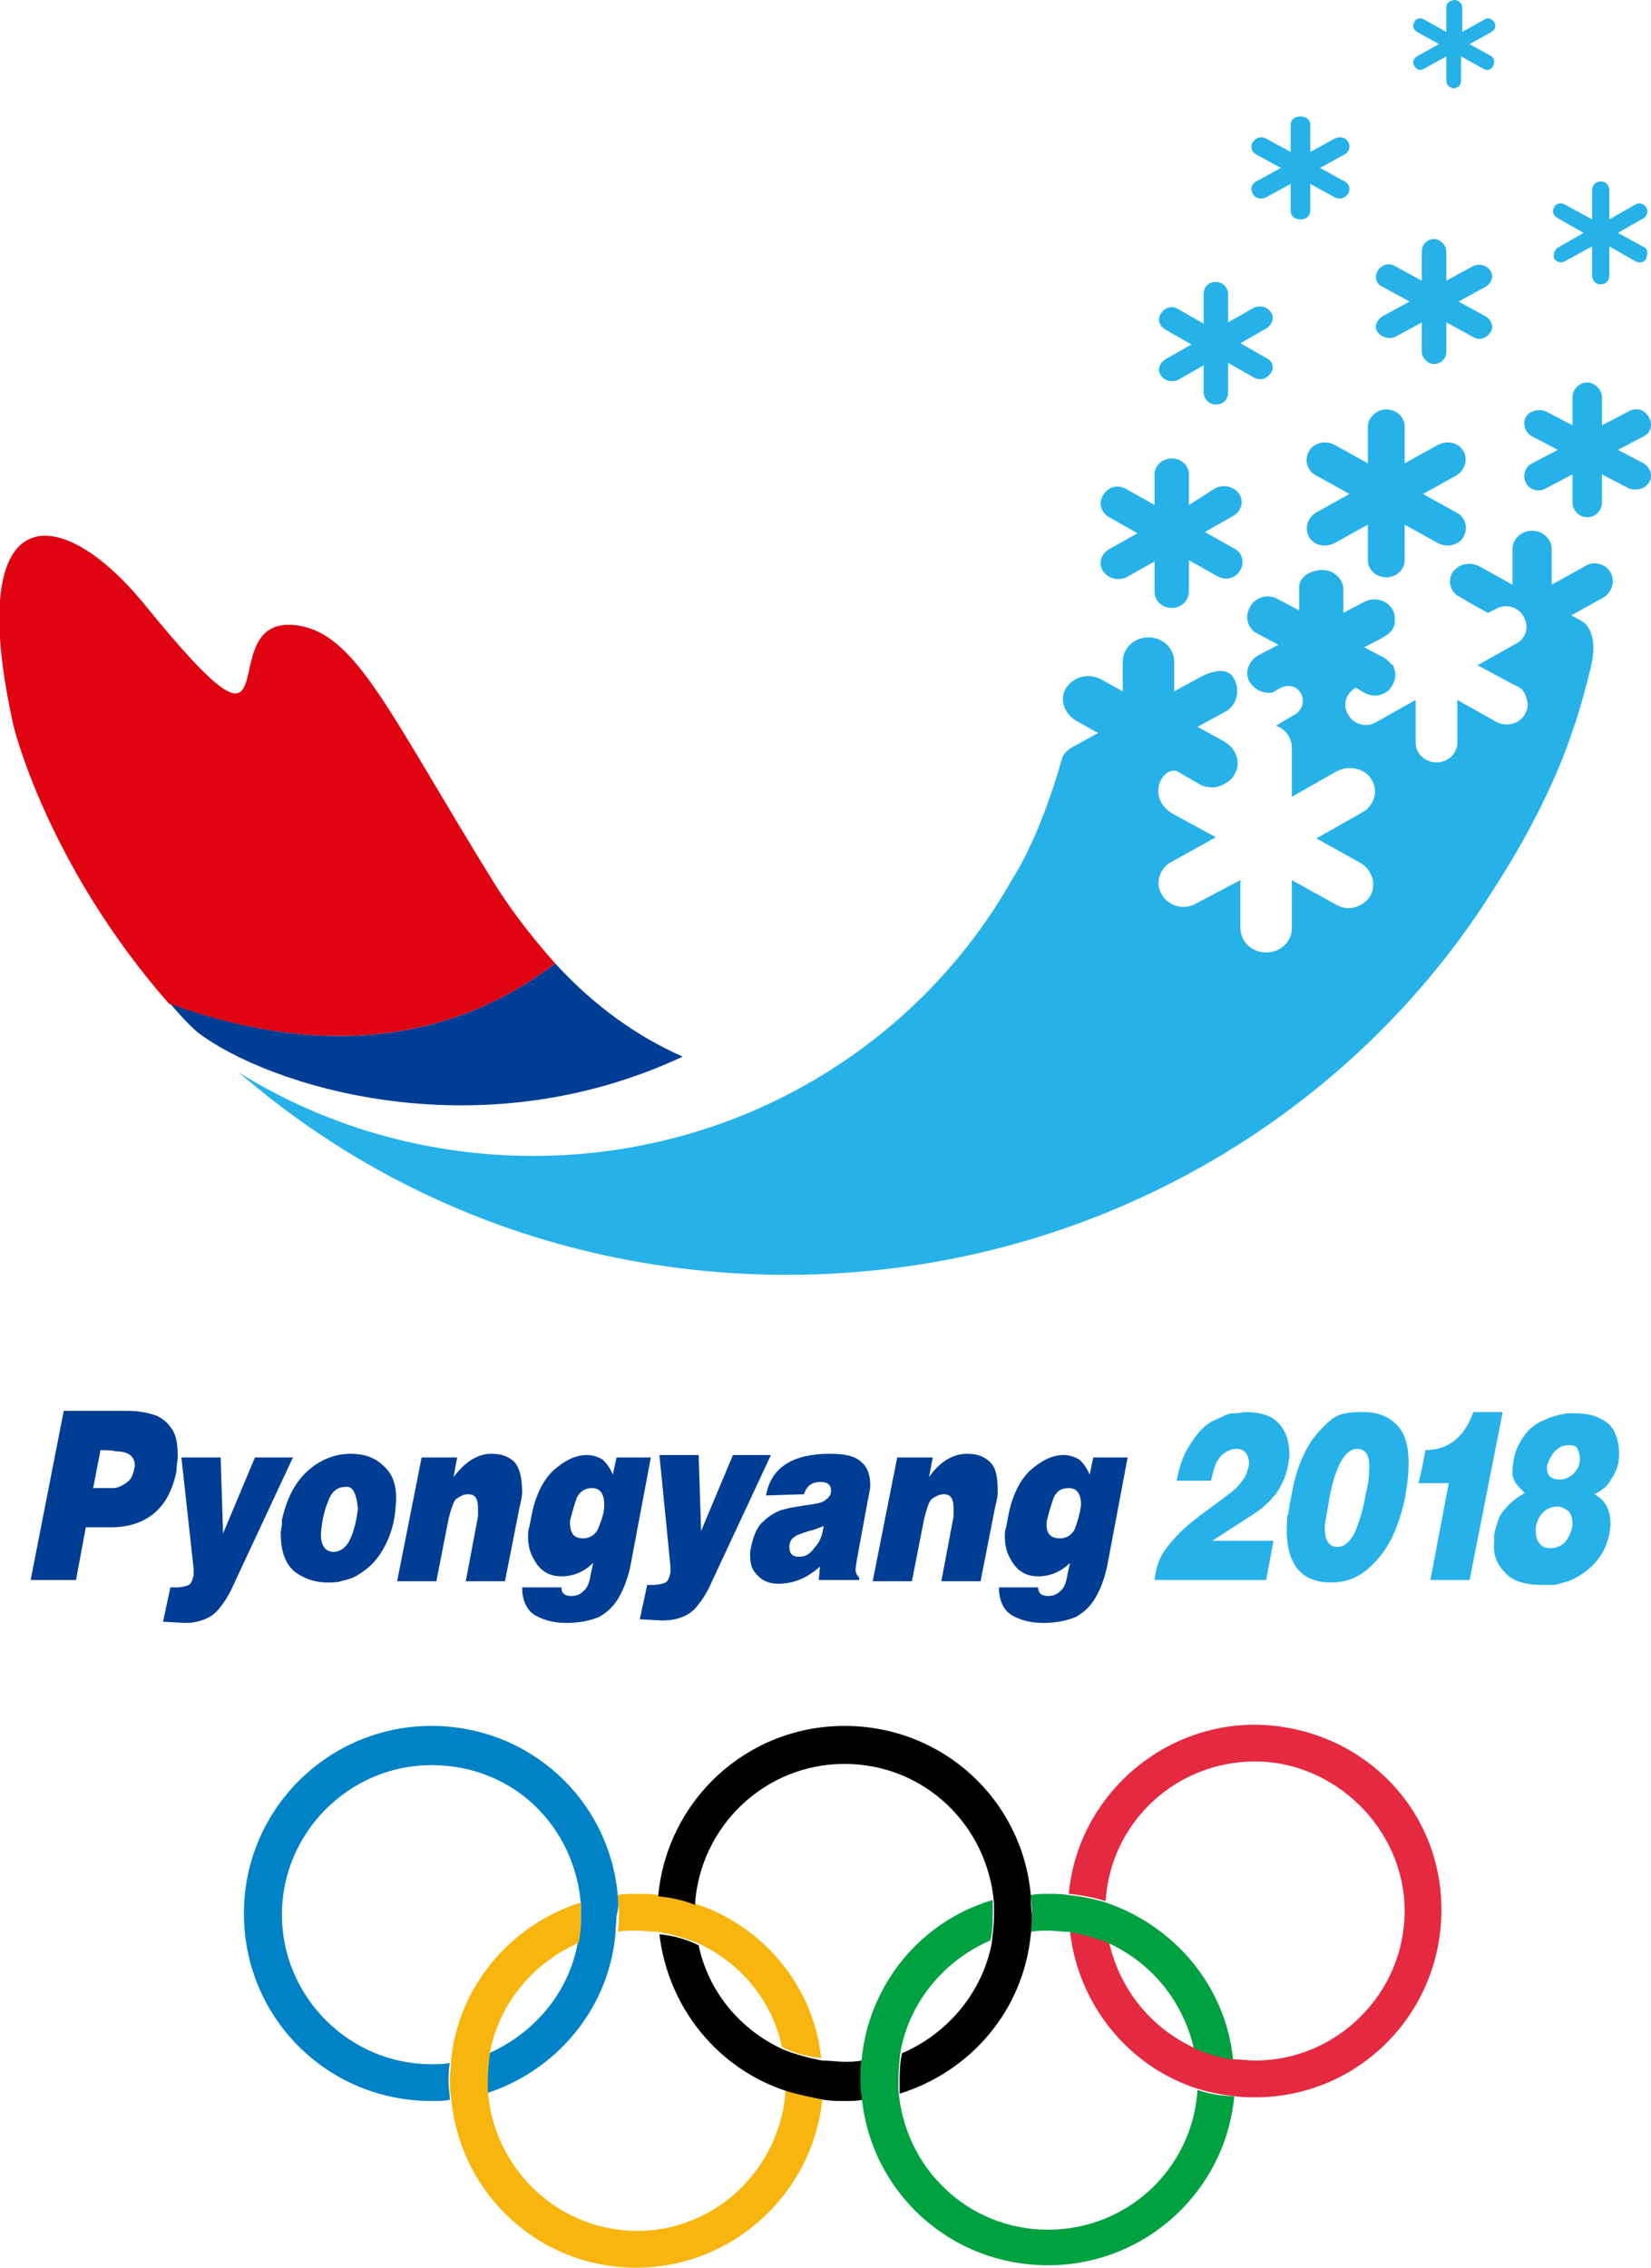 <?xml version="1.0" encoding="utf-8"?>
<!-- Generator: Adobe Illustrator 27.4.0, SVG Export Plug-In . SVG Version: 6.00 Build 0)  -->
<svg version="1.1" id="_레이어_2" xmlns="http://www.w3.org/2000/svg" xmlns:xlink="http://www.w3.org/1999/xlink" x="0px"
	 y="0px" viewBox="0 0 134.7 185" style="enable-background:new 0 0 134.7 185;" xml:space="preserve">
<style type="text/css">
	.st0{fill:#E00312;}
	.st1{fill:#003D94;}
	.st2{fill:#26B2E8;}
	.st3{fill:#0082C7;}
	.st4{fill:#F7B50D;}
	.st5{fill:#030000;}
	.st6{fill:#00A140;}
	.st7{fill:#E52940;}
</style>
<path id="path30" class="st0" d="M45.3,78.6c-1.6-1.8-3.2-3.8-4.7-6.1c-9-14.5-11.5-20.9-16.5-21.5c-7.2-0.8,0.5,14.1-12.4-1.8
	C4.6,40.6-3,40.8,1.1,59.2c0,0,2.7,11.3,12.7,22.7C23,85.2,34.8,86.6,45.3,78.6"/>
<path id="path34" class="st1" d="M55.7,86.2c-3.6-1.6-7.1-4-10.4-7.6c-10.5,8-22.3,6.6-31.4,3.3c0.7,0.8,1.4,1.6,2.2,2.3
	C21.7,88.5,38.8,94.1,55.7,86.2"/>
<path id="path38" class="st2" d="M103.3,29.2l-2.1-1.2l2.1-1.2c0.5-0.3,0.7-0.9,0.4-1.3c-0.3-0.5-0.9-0.6-1.4-0.4l-2.1,1.2V24
	c0-0.5-0.4-1-1-1s-1,0.4-1,1v2.4l-2.1-1.2c-0.5-0.3-1.1-0.1-1.4,0.4c-0.3,0.5-0.1,1,0.4,1.3l2.1,1.2l-2.1,1.2
	c-0.5,0.3-0.7,0.9-0.4,1.3c0.3,0.5,0.9,0.6,1.4,0.4l2.1-1.2V32c0,0.5,0.4,1,1,1s1-0.4,1-1v-2.4l2.1,1.2c0.5,0.3,1.1,0.1,1.4-0.4
	C104,30,103.8,29.4,103.3,29.2"/>
<path id="path42" class="st2" d="M121.2,25.8l-2.2-1.2l2.2-1.2c0.5-0.3,0.7-0.9,0.4-1.3c-0.3-0.5-0.9-0.6-1.4-0.4l-2.2,1.2v-2.4
	c0-0.5-0.5-1-1-1s-1,0.4-1,1v2.4l-2.2-1.2c-0.5-0.3-1.1-0.1-1.4,0.4c-0.3,0.5-0.1,1.1,0.4,1.3l2.2,1.2l-2.2,1.2
	c-0.5,0.3-0.7,0.9-0.4,1.3s0.9,0.6,1.4,0.4l2.2-1.2v2.4c0,0.5,0.5,1,1,1s1-0.4,1-1v-2.4l2.2,1.2c0.5,0.3,1.1,0.1,1.4-0.4
	C121.9,26.7,121.7,26.1,121.2,25.8"/>
<path id="path46" class="st2" d="M121.7,4.6l-1.8-1l1.8-1c0.3-0.2,0.4-0.5,0.2-0.8c-0.2-0.3-0.5-0.4-0.8-0.2l-1.8,1v-2
	c0-0.3-0.3-0.6-0.6-0.6S118,0.2,118,0.6v2l-1.8-1c-0.3-0.2-0.7-0.1-0.8,0.2c-0.2,0.3-0.1,0.6,0.2,0.8l1.8,1l-1.8,1
	c-0.3,0.2-0.4,0.5-0.2,0.8c0.2,0.3,0.5,0.4,0.8,0.2l1.8-1v2c0,0.3,0.3,0.6,0.6,0.6s0.6-0.2,0.6-0.6v-2l1.8,1
	c0.3,0.2,0.7,0.1,0.8-0.2C122,5.1,121.9,4.8,121.7,4.6"/>
<path id="path50" class="st2" d="M134.2,20.2L132,19l2.1-1.2c0.3-0.2,0.4-0.6,0.2-0.9c-0.2-0.3-0.6-0.4-0.9-0.2l-2.1,1.2v-2.4
	c0-0.4-0.3-0.7-0.7-0.7s-0.7,0.3-0.7,0.7v2.4l-2.2-1.2c-0.3-0.2-0.8-0.1-0.9,0.2c-0.2,0.3-0.1,0.7,0.3,0.9l2.1,1.2l-2.1,1.2
	c-0.3,0.2-0.4,0.6-0.3,0.9c0.2,0.3,0.6,0.4,0.9,0.2l2.2-1.2v2.4c0,0.4,0.3,0.7,0.7,0.7s0.7-0.3,0.7-0.7v-2.4l2.1,1.2
	c0.3,0.2,0.8,0.1,0.9-0.2S134.5,20.4,134.2,20.2"/>
<path id="path54" class="st2" d="M100.6,44.7l-2.3-1.3l2.3-1.3c0.7-0.4,0.9-1.2,0.5-1.8s-1.2-0.8-1.9-0.5L97,41.2v-2.5
	c0-0.7-0.6-1.3-1.4-1.3s-1.4,0.6-1.4,1.3v2.5l-2.3-1.3c-0.7-0.4-1.5-0.2-1.9,0.5c-0.4,0.6-0.2,1.4,0.5,1.8l2.3,1.3l-2.3,1.3
	c-0.7,0.4-0.9,1.2-0.5,1.8c0.4,0.6,1.2,0.8,1.9,0.5l2.3-1.3v2.5c0,0.7,0.6,1.3,1.4,1.3S97,49,97,48.2v-2.5l2.3,1.3
	c0.7,0.4,1.5,0.2,1.9-0.5S101.3,45,100.6,44.7"/>
<path id="path58" class="st2" d="M134.1,37.8l-2.1-1.1l2.1-1.1c0.6-0.3,0.8-1,0.4-1.6c-0.3-0.6-1.1-0.8-1.7-0.4l-2.1,1.1v-2.3
	c0-0.6-0.6-1.2-1.2-1.2s-1.2,0.5-1.2,1.2v2.3l-2.1-1.1c-0.6-0.3-1.4-0.1-1.7,0.4s-0.1,1.3,0.5,1.6l2.1,1.1l-2.1,1.1
	c-0.6,0.3-0.8,1-0.5,1.6c0.3,0.6,1.1,0.8,1.7,0.4l2.1-1.1V41c0,0.7,0.6,1.2,1.2,1.2s1.2-0.5,1.2-1.2v-2.3l2.1,1.1
	c0.6,0.3,1.4,0.1,1.7-0.4C134.9,38.9,134.7,38.2,134.1,37.8"/>
<path id="path62" class="st2" d="M118.8,41.8l-2.7-1.5l2.7-1.5c0.7-0.4,1-1.3,0.6-2c-0.4-0.7-1.3-0.9-2.1-0.5l-2.7,1.5v-3
	c0-0.8-0.7-1.4-1.5-1.4s-1.5,0.7-1.5,1.4v3l-2.7-1.5c-0.7-0.4-1.7-0.2-2.1,0.5c-0.4,0.7-0.2,1.6,0.6,2l2.7,1.5l-2.7,1.5
	c-0.7,0.4-1,1.3-0.6,2c0.4,0.7,1.3,0.9,2.1,0.5l2.7-1.5v2.9c0,0.8,0.7,1.4,1.5,1.4s1.5-0.6,1.5-1.4v-2.9l2.7,1.5
	c0.7,0.4,1.7,0.2,2.1-0.5S119.6,42.2,118.8,41.8"/>
<path id="path66" class="st2" d="M109.7,14.8l-2-1.1l2-1.1c0.4-0.2,0.5-0.7,0.3-1c-0.2-0.4-0.7-0.5-1.1-0.3l-2,1.1v-2.2
	c0-0.4-0.3-0.7-0.8-0.7s-0.8,0.3-0.8,0.7v2.2l-2-1.1c-0.4-0.2-0.8-0.1-1.1,0.3c-0.2,0.4-0.1,0.8,0.3,1l2,1.1l-2,1.1
	c-0.4,0.2-0.5,0.6-0.3,1c0.2,0.4,0.7,0.5,1.1,0.3l2-1.1v2.2c0,0.4,0.3,0.7,0.8,0.7s0.8-0.3,0.8-0.7v-2.2l2,1.1
	c0.4,0.2,0.8,0.1,1.1-0.3C110.2,15.4,110.1,15,109.7,14.8"/>
<path id="path70" class="st2" d="M131.4,46.7c-0.4-0.7-1.4-1-2.1-0.5l-2.7,1.5v-2.9c0-0.8-0.7-1.5-1.6-1.5s-1.6,0.7-1.6,1.5v2.9
	l-2.7-1.5c-0.8-0.4-1.7-0.2-2.2,0.5c-0.4,0.7-0.2,1.6,0.6,2l1.2,0.7l1.1,0.6l0.6-0.3c0.8-0.5,1.9-0.2,2.3,0.6
	c0.5,0.8,0.2,1.8-0.6,2.2l-3.2,1.8l0.1,0l2.8,1.5l0.4,0.2c0.5,0.2,0.7,0.7,0.8,1.2c0.1,0.4,0,0.7-0.2,1.1c-0.5,0.8-1.5,1-2.3,0.6
	l-3.2-1.8v3.5c0,0.9-0.8,1.6-1.7,1.6s-1.7-0.7-1.7-1.6v-3.5l-3.2,1.8c-0.8,0.5-1.9,0.2-2.3-0.6c-0.5-0.8-0.2-1.7,0.6-2.2l0.7,0.4
	c0.8,0.5,1.9,0.2,2.3-0.6c0.3-0.5,0.3-1,0.1-1.5c0-0.1-0.1-0.2-0.2-0.2c-0.1-0.2-0.3-0.3-0.5-0.5l-1.7-0.9l1-0.5l0.7-0.4
	c0.5-0.3,0.8-0.7,0.8-1.2c0-0.3,0-0.7-0.2-1c-0.5-0.8-1.5-1-2.3-0.6l-1.7,0.9v-1.9c0-0.9-0.8-1.6-1.7-1.6S106,47,106,47.9v1.9
	l-1.7-0.9c-0.8-0.5-1.9-0.2-2.3,0.6c-0.5,0.8-0.2,1.8,0.6,2.2l1.7,0.9l-1.7,0.9c-0.8,0.5-1.1,1.5-0.6,2.2c0.4,0.6,1.1,0.9,1.8,0.8
	l0.7-0.4c0,0,1-0.5,1.6,0.4c0,0,0.6,0.9-0.3,1.7l-1.7,1c0.8,0.3,1.3,1,1.3,1.8v4l3.7-2.1c1-0.5,2.3-0.2,2.8,0.7
	c0.6,0.9,0.2,2.2-0.8,2.7l-3.7,2.1l3.6,2c1,0.6,1.3,1.8,0.8,2.7c-0.6,0.9-1.8,1.3-2.8,0.7l-3.6-2v3.9c0,1.1-0.9,2-2.1,2
	s-2.1-0.9-2.1-2v-3.9l-3.6,1.9c-1,0.6-2.3,0.2-2.8-0.7c-0.6-0.9-0.2-2.2,0.8-2.7l3.6-2l-3.5-1.9c0,0-1.6-0.8-1.1-2.5
	c0,0,0.4-1.2,1.4-1l1.9,1.1c0.2,0.1,0.4,0.2,0.7,0.2c0.4,0.1,0.8,0,1.2-0.2c0.4-0.2,0.7-0.4,0.9-0.8c0.6-0.9,0.2-2.1-0.8-2.7
	l-2.2-1.2l2.2-1.2c1-0.5,1.3-1.7,0.8-2.7S99,54.7,98,55.2l-2.2,1.2V54c0-1.1-0.9-2-2.1-2s-2.1,0.9-2.1,2v2.4l-1.8-1
	c-1-0.5-2.2-0.2-2.8,0.7s-0.2,2.1,0.8,2.7l1.8,1L87.4,61c-0.3,0.2-0.5,0.4-0.7,0.7c-1.9,6.8-4.1,10-4.1,10
	C75,85.2,60.3,94.3,43.5,94.3c-8.8,0-17.1-2.5-24-6.8C31.4,97.8,47,104,64.2,104c24.6,0,46.2-12.8,58-32c0,0,4.1-6.2,6.1-12.4
	c0,0,0.6-1.5,1.5-5.2c0.7-3-0.7-3.7-0.7-3.7l-0.9-0.5l2.7-1.5C131.5,48.3,131.8,47.4,131.4,46.7"/>
<path id="path214" class="st3" d="M50.4,154.6c-0.7-7.8-7.2-13.8-15.2-13.8c-8.4,0-15.3,6.8-15.3,15.3s6.8,15.3,15.3,15.3
	c0.5,0,1,0,1.5-0.1c0-0.5-0.1-0.9-0.1-1.4c0-0.6,0-1.1,0.1-1.6c-0.5,0.1-1,0.1-1.5,0.1c-6.7,0-12.2-5.5-12.2-12.2
	s5.5-12.2,12.2-12.2s11.7,5,12.2,11.4c0,0.3,0,0.6,0,0.8c0,0.9-0.1,1.7-0.3,2.5c-0.8,4-3.6,7.2-7.2,8.8c-0.2,0.8-0.3,1.6-0.3,2.5
	c0,0.3,0,0.6,0,0.8c5.7-1.8,10-6.8,10.6-12.9c0-0.5,0.1-1.1,0.1-1.6C50.5,155.5,50.5,155,50.4,154.6"/>
<path id="path218" class="st4" d="M64.1,170.5C63.7,176.9,58.4,182,52,182s-11.7-5-12.2-11.4c0-0.3,0-0.6,0-0.8
	c0-0.9,0.1-1.7,0.2-2.5c0.8-4,3.6-7.2,7.2-8.8c0.2-0.8,0.2-1.6,0.2-2.5c0-0.3,0-0.6,0-0.8c-5.7,1.8-10,6.8-10.6,12.9
	c0,0.5-0.1,1.1-0.1,1.6c0,0.5,0,1,0.1,1.4C37.5,179,44,185,51.9,185s14.5-6.1,15.2-13.9C66.1,171.1,65.1,170.8,64.1,170.5"/>
<path id="path222" class="st4" d="M56.7,155.3c-1-0.3-2-0.5-3-0.7c-0.6-0.1-1.2-0.1-1.8-0.1c-0.5,0-1,0-1.5,0.1c0,0.5,0.1,1,0.1,1.4
	c0,0.6,0,1.1-0.1,1.6c0.5-0.1,1-0.1,1.5-0.1c0.6,0,1.2,0.1,1.8,0.1c1.1,0.2,2.2,0.5,3.2,0.9c3.5,1.6,6.1,4.7,6.9,8.5
	c1,0.5,2.1,0.8,3.2,0.9C66.4,162.1,62.3,157.1,56.7,155.3"/>
<path id="path226" class="st5" d="M70.3,168.1c-0.5,0.1-0.9,0.1-1.4,0.1c-0.6,0-1.2-0.1-1.8-0.1c-1.1-0.2-2.2-0.5-3.2-0.9
	c-3.5-1.6-6.1-4.7-6.9-8.5c-1-0.5-2.1-0.8-3.2-0.9c0.7,6,4.8,11,10.4,12.8c1,0.3,2,0.5,3,0.7c0.6,0.1,1.2,0.1,1.8,0.1
	c0.5,0,0.9,0,1.4-0.1c0-0.5-0.1-1-0.1-1.4C70.2,169.2,70.2,168.7,70.3,168.1"/>
<path id="path230" class="st5" d="M84.1,154.6c-0.7-7.8-7.2-13.8-15.2-13.8s-14.5,6.1-15.2,13.9c1,0.1,2,0.3,3,0.7
	c0.4-6.4,5.7-11.5,12.2-11.5s11.7,5,12.2,11.4c0,0.3,0,0.6,0,0.9c0,0.8-0.1,1.6-0.2,2.4c-0.8,4-3.6,7.3-7.3,8.9
	c-0.2,0.8-0.2,1.6-0.2,2.4c0,0.3,0,0.6,0,0.9c5.8-1.8,10.1-6.8,10.7-13c0.1-0.5,0.1-1.1,0.1-1.6C84.1,155.5,84.1,155,84.1,154.6"/>
<path id="path234" class="st6" d="M97.7,170.5c-0.4,6.4-5.7,11.4-12.2,11.4s-11.7-5-12.2-11.4c0-0.3,0-0.6,0-0.9
	c0-0.8,0.1-1.7,0.2-2.4c0.8-4,3.6-7.3,7.3-8.9c0.2-0.8,0.2-1.6,0.2-2.4c0-0.3,0-0.6,0-0.9c-5.8,1.7-10.1,6.8-10.7,13
	c-0.1,0.5-0.1,1.1-0.1,1.6c0,0.5,0,1,0.1,1.4c0.7,7.8,7.2,13.8,15.2,13.8s14.5-6.1,15.2-13.8C99.6,171,98.6,170.8,97.7,170.5"/>
<path id="path238" class="st7" d="M102.4,140.7c-7.9,0-14.5,6.1-15.2,13.8c1,0.1,2.1,0.3,3,0.6c0.4-6.4,5.7-11.4,12.2-11.4
	s12.2,5.5,12.2,12.2s-5.5,12.2-12.2,12.2c-0.6,0-1.2-0.1-1.7-0.1c-1.1-0.2-2.2-0.5-3.2-0.9c-3.5-1.6-6.1-4.7-7-8.6
	c-1-0.4-2.1-0.8-3.2-0.9c0.7,6,4.8,11,10.4,12.8c1,0.3,2,0.5,3,0.6c0.6,0.1,1.1,0.1,1.7,0.1c8.4,0,15.2-6.8,15.2-15.3
	S110.8,140.8,102.4,140.7"/>
<path id="path242" class="st6" d="M90.2,155.2c-1-0.3-2-0.5-3-0.6c-0.6-0.1-1.1-0.1-1.7-0.1c-0.5,0-0.9,0-1.4,0.1
	c0,0.5,0.1,1,0.1,1.4c0,0.5,0,1.1-0.1,1.6c0.5-0.1,0.9-0.1,1.4-0.1c0.6,0,1.2,0.1,1.7,0.1c1.1,0.2,2.2,0.5,3.2,0.9
	c3.5,1.6,6.1,4.7,7,8.6c1,0.4,2.1,0.8,3.2,0.9C100,162,95.8,157.1,90.2,155.2"/>
<g>
	<path id="path74" class="st1" d="M5.2,115.1h5.3c1,0,1.7,0.2,2.3,0.4c0.6,0.3,1,0.7,1.3,1.2c0.3,0.5,0.4,1.2,0.4,2.1
		c0,0.3-0.1,0.7-0.1,1.2c-0.6,3.1-2.5,4.6-5.4,4.6H7l-0.8,4.3H2.5C2.5,128.9,5.2,115.1,5.2,115.1z M8.2,118.3l-0.6,3.1h1.6
		c0.4,0,0.8-0.2,1.2-0.5s0.5-0.8,0.6-1.3c0-0.8-0.5-1.2-1.6-1.2C9.3,118.3,8.2,118.3,8.2,118.3z"/>
	<path id="path78" class="st1" d="M14.8,118.9H18l0.2,6.2l2.6-6.2h3.1l-4.9,10.5c-0.3,0.7-0.7,1.3-1.1,1.8c-0.3,0.4-0.7,0.7-1.2,0.9
		c-0.5,0.2-1,0.3-1.6,0.3l-1.8-0.1l0.6-2.8h0.5c0.4,0,0.8-0.1,1-0.2c0.2-0.1,0.3-0.4,0.4-0.8V128L14.8,118.9L14.8,118.9L14.8,118.9z
		"/>
	<path id="path86" class="st1" d="M28.6,118.6c1.1,0,2,0.3,2.7,1c0.8,0.7,1.1,1.7,1,3.1l-0.1,1c-0.2,1.2-0.6,2.2-1.2,3.1
		s-1.3,1.4-2,1.8c-0.2,0.1-0.4,0.2-0.5,0.2c-0.2,0.1-0.4,0.1-0.7,0.2s-0.7,0.1-1.1,0.1c-1.1,0-2.1-0.4-2.8-1c-0.7-0.7-1-1.7-1-3.1
		l0.1-0.6L23,124c0.4-1.8,1.1-3.1,2.1-4C26.1,119.1,27.3,118.6,28.6,118.6 M28.2,121.3c-0.6,0-1.1,0.3-1.4,1.1
		c-0.3,0.7-0.5,1.5-0.6,2.5c-0.1,1.1,0.3,1.7,1,1.7c0.6,0,1.1-0.4,1.4-1.1c0.3-0.7,0.5-1.5,0.6-2.4
		C29.1,121.9,28.8,121.2,28.2,121.3"/>
	<path id="path90" class="st1" d="M34.4,118.9h2.9l-0.3,1.6c1-1.3,2-1.9,3.1-1.9c0.8,0,1.4,0.2,1.9,0.7c0.4,0.5,0.6,1.3,0.6,2.4
		c0,0.4-0.1,0.8-0.2,1.2l-1.2,6.1H38l1-5.3l0-0.3l0-0.3c0-0.8-0.2-1.2-0.8-1.2c-0.4,0-0.7,0.2-1,0.4c-0.2,0.2-0.4,0.8-0.6,1.6
		l-1,5.1h-3.2L34.4,118.9L34.4,118.9z"/>
	<path id="path94" class="st1" d="M50.3,118.9h2.8l-1.6,8.5c-0.2,1.2-0.6,2.2-1,2.9c-0.4,0.7-0.9,1.2-1.6,1.6
		c-0.7,0.3-1.6,0.5-2.7,0.5c-0.9,0-1.8-0.2-2.5-0.6s-1.1-1.2-1.1-2.3h3.2c0,0.4,0.2,0.7,0.8,0.7c0.4,0,0.7-0.1,1-0.4
		c0.3-0.2,0.5-0.7,0.6-1.4l0.2-0.9c-0.7,0.7-1.6,1.1-2.6,1.1c-0.8,0-1.5-0.3-2-1c-0.5-0.7-0.8-1.5-0.7-2.7l0.1-0.4l0.1-0.5
		c0.3-1.8,0.9-3.1,1.8-4c0.9-0.8,1.8-1.3,2.8-1.3c0.5,0,1,0.2,1.3,0.4c0.3,0.3,0.6,0.7,0.8,1.2L50.3,118.9
		C50.3,118.9,50.3,118.9,50.3,118.9z M48.3,121.4c-0.5,0-0.9,0.2-1.2,0.7c-0.2,0.5-0.4,1.2-0.6,2c0,1,0.3,1.4,1.1,1.4
		c0.5,0,1-0.3,1.2-0.8s0.5-1.2,0.5-1.9C49.3,121.9,49,121.4,48.3,121.4"/>
	<path id="path106" class="st1" d="M62.5,122c0.4-2.3,2.2-3.4,5.2-3.4c1.3,0,2.1,0.2,2.6,0.7c0.5,0.4,0.7,1.1,0.7,1.9
		c0,0.3-0.1,0.7-0.2,1.2l-0.9,4.9l-0.1,0.7c0,0.3,0.1,0.5,0.3,0.7l0,0.2h-3.3l0.1-1.1c-1,0.9-2.1,1.4-3.4,1.4
		c-0.7,0-1.3-0.2-1.8-0.8c-0.4-0.4-0.5-0.9-0.5-1.6v-0.2l0.1-0.5c0.2-0.9,0.5-1.6,1-2c0.4-0.4,0.9-0.7,1.4-0.9l0.8-0.2l1.2-0.2
		c0.8-0.1,1.4-0.2,1.6-0.4c0.3-0.2,0.5-0.4,0.5-0.8c0-0.5-0.3-0.7-0.9-0.7s-1.1,0.3-1.3,1L62.5,122L62.5,122z M67.2,124.5
		c-0.3,0.1-0.7,0.3-1.2,0.4l-0.6,0.2c-0.2,0.1-0.4,0.1-0.6,0.3c-0.2,0.1-0.4,0.4-0.4,0.8c0,0.5,0.2,0.8,0.8,0.8
		c0.5,0,0.9-0.2,1.3-0.8C66.9,125.8,67.1,125.2,67.2,124.5"/>
	<path id="path110" class="st1" d="M73.2,118.9h2.9l-0.3,1.6c0.9-1.3,2-1.9,3.1-1.9c0.8,0,1.4,0.2,1.9,0.7s0.6,1.3,0.6,2.4
		c0,0.4-0.1,0.8-0.2,1.2l-1.2,6.1h-3.2l1-5.3l0-0.3l0-0.3c0-0.8-0.2-1.2-0.8-1.2c-0.4,0-0.7,0.2-1,0.4c-0.2,0.2-0.4,0.8-0.6,1.6
		l-1,5.1h-3.2L73.2,118.9L73.2,118.9L73.2,118.9z"/>
	<path id="path114" class="st1" d="M89.2,118.9H92l-1.6,8.5c-0.2,1.2-0.6,2.2-1,2.9c-0.4,0.7-0.9,1.2-1.6,1.6
		c-0.7,0.3-1.6,0.5-2.7,0.5c-0.9,0-1.8-0.2-2.5-0.6s-1.1-1.2-1.1-2.3h3.2c0,0.4,0.2,0.7,0.8,0.7c0.4,0,0.7-0.1,1-0.4
		c0.3-0.2,0.5-0.7,0.6-1.4l0.2-0.9c-0.7,0.7-1.6,1.1-2.6,1.1c-0.8,0-1.5-0.3-2-1c-0.5-0.7-0.8-1.5-0.7-2.7l0.1-0.4l0.1-0.5
		c0.3-1.8,0.9-3.1,1.8-4c0.9-0.8,1.8-1.3,2.8-1.3c0.5,0,1,0.2,1.3,0.4c0.3,0.3,0.6,0.7,0.8,1.2L89.2,118.9
		C89.2,118.9,89.2,118.9,89.2,118.9z M87.2,121.4c-0.6,0-0.9,0.2-1.2,0.7c-0.2,0.5-0.4,1.2-0.6,2c-0.1,1,0.3,1.4,1.1,1.4
		c0.5,0,1-0.3,1.2-0.8s0.4-1.2,0.5-1.9C88.2,121.9,87.9,121.4,87.2,121.4"/>
	<path id="path118" class="st2" d="M96,120.8c0.2-1.1,0.5-2,1-2.8s1-1.5,1.8-2c0.4-0.2,0.9-0.4,1.3-0.6c0.2-0.1,0.4-0.1,0.7-0.1
		c0.3,0,0.6-0.1,0.8-0.1c1.3,0,2.2,0.3,2.8,1c0.6,0.7,0.8,1.5,0.8,2.6c-0.1,0.9-0.3,1.7-0.7,2.4c-0.1,0.2-0.2,0.4-0.3,0.5
		c-0.1,0.2-0.2,0.3-0.4,0.5c-0.2,0.3-0.5,0.5-0.8,0.8c-0.5,0.4-1.3,0.9-2.4,1.6l-1.7,1.1h5l-0.6,3.2h-9.1c0.1-1,0.4-2,1.2-2.9
		c0.7-0.9,1.7-1.8,3.1-2.8c0.8-0.6,1.5-1.1,2-1.5c0.5-0.4,0.8-0.8,1-1.1c0.2-0.3,0.3-0.7,0.4-1.1l0-0.2c0-0.3-0.1-0.5-0.2-0.7
		c-0.2-0.3-0.5-0.4-0.8-0.4c-0.5,0-0.9,0.2-1.3,0.6c-0.4,0.4-0.6,1.1-0.8,2L96,120.8L96,120.8L96,120.8z"/>
	<path id="path122" class="st2" d="M111.3,115.2c1.2,0,2.1,0.4,2.8,1.2c0.7,0.8,0.9,2.1,0.8,3.7c-0.1,1.5-0.4,3-0.9,4.3
		c-0.5,1.4-1.2,2.5-2.2,3.4c-0.9,0.9-2,1.3-3.2,1.3c-2.6,0-3.8-1.7-3.6-5c0-0.2,0-0.4,0.1-0.6c0-0.2,0.1-0.4,0.1-0.7l0.2-1
		c0.2-1.2,0.6-2.4,1.1-3.4c0.5-1,1.2-1.8,2-2.5S110.3,115.2,111.3,115.2 M110.7,118.2c-0.9,0-1.7,1.3-2.2,3.8l-0.2,1.2l-0.2,1.1
		c-0.1,1.3,0.3,1.9,1,1.9c0.6,0,1-0.4,1.4-1.1c0.3-0.7,0.7-1.8,0.9-3.1c0.2-0.8,0.3-1.4,0.3-1.9
		C111.8,118.8,111.5,118.2,110.7,118.2"/>
	<path id="path126" class="st2" d="M116.3,118.3c1.9,0,3.2-1.1,3.9-3.1h2.4l-2.7,13.7h-3.2l1.5-7.9h-2.5
		C115.8,121,116.3,118.3,116.3,118.3z"/>
	<path id="path130" class="st2" d="M124.4,121.8c-0.3-0.3-0.6-0.6-0.8-0.9l-0.2-0.5l0-0.6l0.1-0.7c0.1-0.7,0.4-1.3,0.8-1.9
		s1-1.1,1.8-1.4c0.4-0.2,0.8-0.3,1.2-0.4c0.2,0,0.4-0.1,0.6-0.1c0.2,0,0.5,0,0.7,0c0.9,0,1.6,0.2,2.1,0.5c0.6,0.3,0.9,0.7,1.1,1.2
		c0.2,0.5,0.3,1,0.3,1.6c0,0.8-0.2,1.4-0.6,2c-0.3,0.6-0.8,1-1.4,1.3c0.9,0.5,1.3,1.3,1.3,2.5l-0.1,0.8c-0.2,0.8-0.5,1.5-1,2.1
		c-0.5,0.6-1.1,1.1-1.9,1.5c-0.4,0.2-0.8,0.3-1.2,0.4c-0.2,0.1-0.4,0.1-0.6,0.1c-0.2,0-0.5,0-0.8,0c-1.3,0-2.4-0.3-3-1
		c-0.7-0.7-1-1.5-0.9-2.5l0-0.6l0.1-0.4c0.2-0.8,0.4-1.3,0.8-1.7C123.2,122.6,123.7,122.2,124.4,121.8 M127.1,122.9
		c-0.9,0-1.6,0.6-1.8,1.7c0,0.2,0,0.3,0,0.4c0,0.3,0.1,0.7,0.3,0.9c0.2,0.3,0.5,0.4,0.9,0.4c0.5,0,0.9-0.2,1.2-0.5
		c0.3-0.4,0.5-0.8,0.6-1.4c0-0.5-0.1-0.8-0.3-1.1C127.7,123.1,127.4,122.9,127.1,122.9 M128,117.9c-0.9,0-1.4,0.6-1.8,1.7
		c0,0.8,0.3,1.1,1.1,1.1c0.4,0,0.8-0.2,1.1-0.5c0.3-0.3,0.5-0.7,0.5-1.2c0-0.3-0.1-0.6-0.2-0.8C128.7,118,128.4,117.9,128,117.9"/>
	<path id="path78-2" class="st1" d="M53.8,118.7H57l0.2,6.2l2.6-6.2h3.1l-4.9,10.5c-0.3,0.7-0.7,1.3-1.1,1.8
		c-0.3,0.4-0.7,0.7-1.2,0.9c-0.5,0.2-1,0.3-1.7,0.3l-1.8-0.1l0.6-2.8h0.5c0.4,0,0.8-0.1,1-0.2c0.2-0.1,0.3-0.4,0.4-0.8v-0.5
		L53.8,118.7L53.8,118.7L53.8,118.7z"/>
</g>
</svg>
